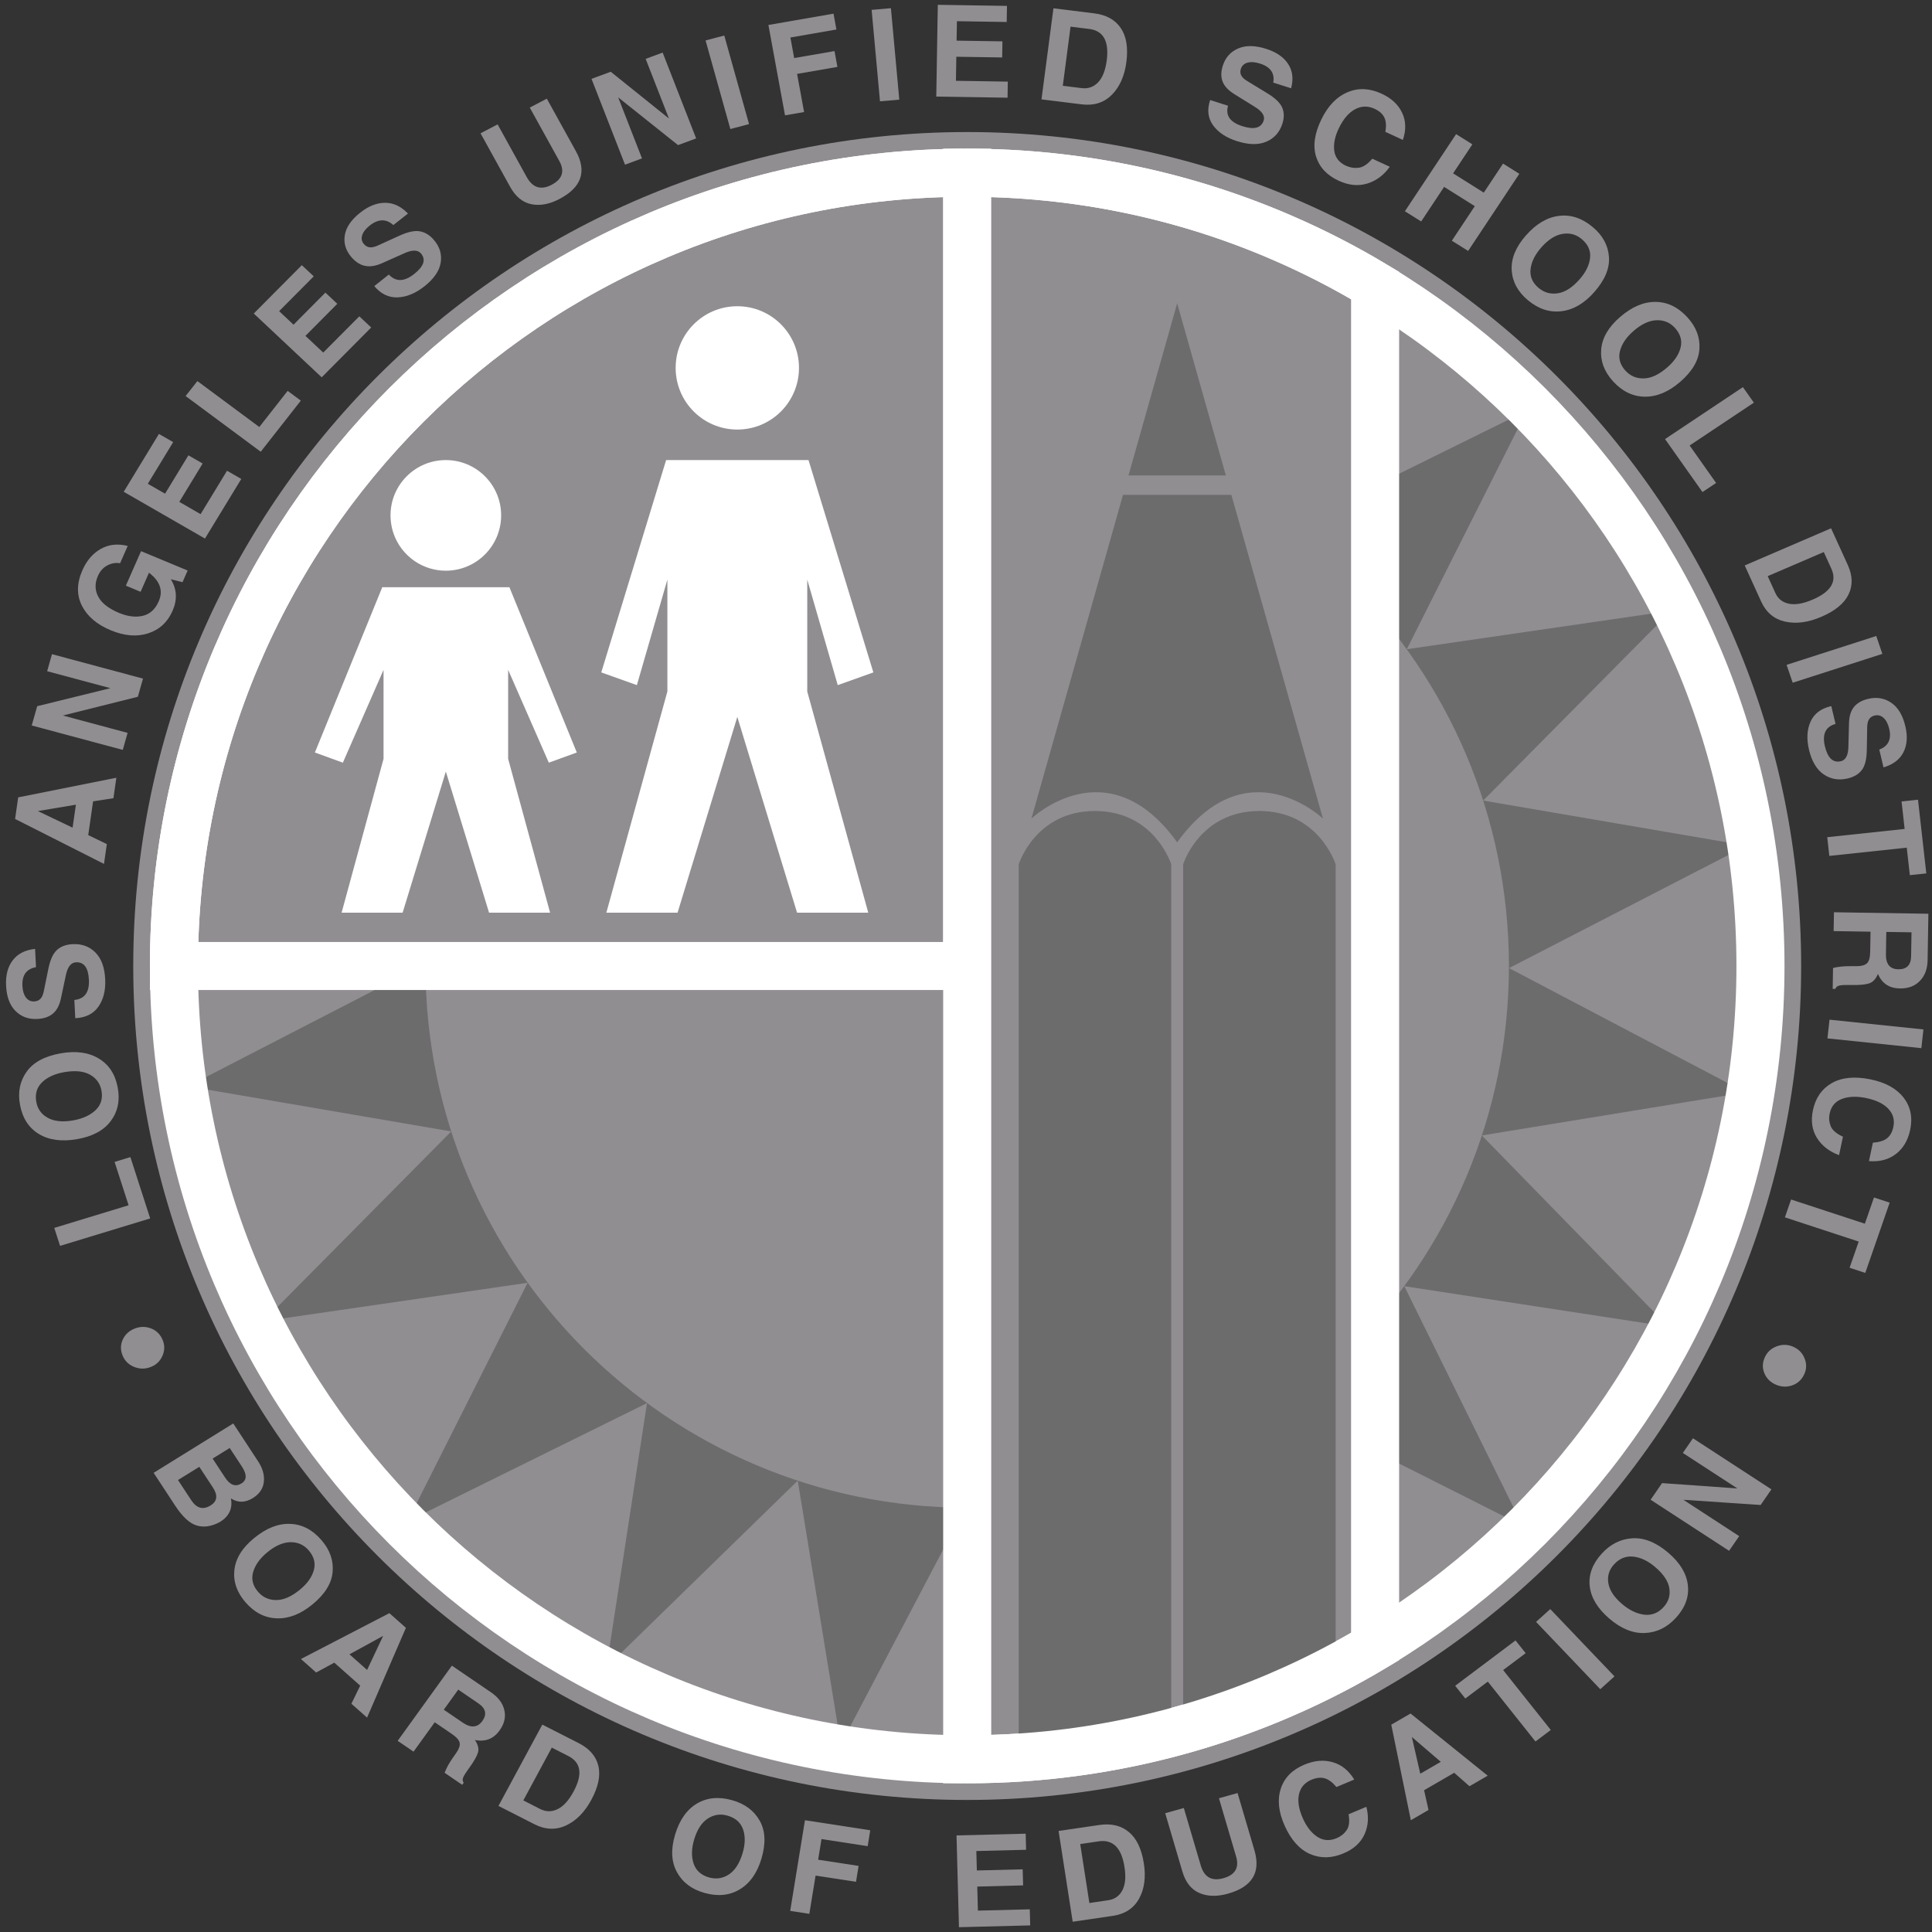 <svg width="201" height="201" viewBox="0 0 201 201" fill="none" xmlns="http://www.w3.org/2000/svg">
<rect x="0" y="0" width="201" height="201" fill="#333333" stroke="none"/>
<g clip-path="url(#clip0_1487:2319)">
<path d="M13.863 100.5C13.863 52.583 52.707 13.738 100.625 13.738C148.542 13.738 187.388 52.583 187.388 100.5C187.388 148.417 148.542 187.262 100.625 187.262C52.707 187.262 13.863 148.417 13.863 100.5Z" fill="#918E92"/>
<path d="M19.549 113.019L44.251 100.281L19.648 87.351L47.079 82.87L27.675 62.971L55.145 67.187L42.842 42.266L67.666 54.764L63.665 27.261L83.413 46.817L88.107 19.424L100.844 44.126L113.774 19.523L118.255 46.953L138.152 27.55L133.938 55.022L158.859 42.716L146.361 67.543L173.864 63.541L154.308 83.288L181.702 87.981L156.999 100.719L181.6 113.649L154.172 118.13L173.575 138.029L146.103 133.813L158.407 158.734L133.584 146.236L137.584 173.739L117.838 154.183L113.144 181.576L100.406 156.874L87.476 181.475L82.995 154.047L63.096 173.45L67.312 145.978L42.391 158.284L54.889 133.459L27.386 137.461L46.942 117.712L19.549 113.019Z" fill="#6D6C6D"/>
<path d="M156.983 100.5C156.983 131.624 131.751 156.857 100.625 156.857C69.497 156.857 44.268 131.624 44.268 100.5C44.268 69.374 69.497 44.142 100.625 44.142C131.751 44.142 156.983 69.374 156.983 100.5Z" fill="#918E92"/>
<path d="M50.9 100.5C50.9 73.038 73.162 50.775 100.626 50.775C128.087 50.775 150.351 73.038 150.351 100.5C150.351 127.962 128.087 150.225 100.626 150.225C73.162 150.225 50.9 127.962 50.9 100.5Z" fill="#918E92"/>
<path d="M18.096 100.5C18.096 54.921 55.046 17.971 100.625 17.971V100.5H18.096Z" fill="#918E92"/>
<path d="M18.096 100.5C18.096 54.921 55.046 17.971 100.625 17.971V100.5H18.096Z" stroke="white" stroke-width="5"/>
<path d="M84.115 47.865L90.862 69.955L87.158 71.278L83.983 60.299V71.939L90.332 94.955H82.925L76.708 74.584L70.491 94.955H63.084L69.433 71.939V60.299L66.258 71.278L62.555 69.955L69.301 47.865H84.115Z" fill="white"/>
<path d="M83.124 38.275C83.124 41.817 80.251 44.69 76.708 44.69C73.164 44.69 70.293 41.817 70.293 38.275C70.293 34.73 73.164 31.86 76.708 31.86C80.251 31.86 83.124 34.73 83.124 38.275Z" fill="white"/>
<path d="M52.137 53.619C52.137 56.795 49.559 59.373 46.383 59.373C43.204 59.373 40.629 56.795 40.629 53.619C40.629 50.44 43.204 47.865 46.383 47.865C49.559 47.865 52.137 50.44 52.137 53.619Z" fill="white"/>
<path d="M52.998 61.092L60.008 78.288L57.098 79.346L52.866 69.69V78.95L57.231 94.955H50.882L46.384 80.272L41.887 94.955H35.538L39.903 78.95V69.69L35.67 79.346L32.76 78.288L39.77 61.092H52.998Z" fill="white"/>
<path d="M183.154 100.5C183.154 54.921 146.204 17.971 100.625 17.971C55.046 17.971 18.096 54.921 18.096 100.5C18.096 146.079 55.046 183.029 100.625 183.029C146.204 183.029 183.154 146.079 183.154 100.5Z" stroke="white" stroke-width="3"/>
<path d="M100.625 183.029C116.143 183.029 130.662 178.747 143.061 171.3V29.702C130.662 22.253 116.143 17.971 100.625 17.971V183.029Z" fill="#918E92"/>
<path d="M100.625 183.029C116.143 183.029 130.662 178.747 143.061 171.3V29.702C130.662 22.253 116.143 17.971 100.625 17.971V183.029Z" stroke="white" stroke-width="5"/>
<path d="M128.109 51.482L137.637 85.166C137.637 85.166 129.701 77.583 122.471 87.636C115.239 77.583 107.303 85.166 107.303 85.166L116.833 51.482H128.109Z" fill="#6D6C6D"/>
<path d="M117.402 49.465L122.47 31.549L127.538 49.465H117.402Z" fill="#6D6C6D"/>
<path d="M113.917 84.373C107.7 84.373 105.98 89.928 105.98 89.928V182.854C111.433 182.504 116.74 181.624 121.854 180.266V89.928C121.854 89.928 120.134 84.373 113.917 84.373Z" fill="#6D6C6D"/>
<path d="M131.022 84.373C124.806 84.373 123.086 89.928 123.086 89.928V179.939C128.637 178.375 133.949 176.236 138.959 173.605V89.928C138.959 89.928 137.239 84.373 131.022 84.373Z" fill="#6D6C6D"/>
<path d="M183.154 100.5C183.154 54.921 146.204 17.971 100.625 17.971C55.046 17.971 18.096 54.921 18.096 100.5C18.096 146.079 55.046 183.029 100.625 183.029C146.204 183.029 183.154 146.079 183.154 100.5Z" stroke="white" stroke-width="5"/>
<path d="M6.25 129.617L5.646 127.747L13.378 125.393L11.923 120.881L13.566 120.381L15.625 126.761L6.25 129.617Z" fill="#918E92"/>
<path d="M7.603 116.563C8.593 116.392 9.37 116.038 9.936 115.505C10.502 114.968 10.709 114.286 10.556 113.459C10.422 112.729 10.025 112.179 9.363 111.807C8.702 111.435 7.807 111.349 6.677 111.545C5.687 111.719 4.918 112.07 4.37 112.605C3.822 113.141 3.626 113.827 3.779 114.66C3.915 115.389 4.316 115.937 4.984 116.303C5.654 116.666 6.526 116.753 7.603 116.563ZM8.03 118.512C6.418 118.793 5.087 118.613 4.039 117.975C2.989 117.336 2.336 116.323 2.082 114.937C1.838 113.622 2.07 112.475 2.775 111.493C3.475 110.512 4.664 109.873 6.342 109.581C7.919 109.307 9.233 109.491 10.287 110.133C11.341 110.77 11.997 111.781 12.251 113.163C12.497 114.49 12.255 115.645 11.527 116.625C10.798 117.605 9.632 118.233 8.03 118.512Z" fill="#918E92"/>
<path d="M7.736 104.032C8.809 103.927 9.313 103.224 9.249 101.928C9.187 100.68 8.741 100.074 7.91 100.114C7.381 100.138 7.027 100.595 6.847 101.482L6.349 103.825C6.205 104.545 5.932 105.08 5.527 105.433C5.12 105.787 4.566 105.979 3.863 106.012C2.966 106.053 2.218 105.779 1.618 105.185C1.017 104.59 0.688 103.708 0.633 102.536C0.579 101.459 0.81 100.581 1.325 99.907C1.838 99.231 2.615 98.834 3.65 98.718L3.745 100.618C2.747 100.804 2.276 101.457 2.332 102.573C2.356 103.081 2.478 103.484 2.697 103.776C2.916 104.067 3.204 104.204 3.559 104.187C3.818 104.175 4.03 104.088 4.196 103.927C4.361 103.759 4.479 103.501 4.551 103.152L5.025 100.827C5.215 99.872 5.512 99.208 5.922 98.836C6.331 98.462 6.881 98.257 7.569 98.227C8.515 98.181 9.301 98.47 9.925 99.095C10.543 99.713 10.882 100.638 10.944 101.87C11 103.022 10.766 103.972 10.243 104.725C9.714 105.479 8.908 105.88 7.829 105.932L7.736 104.032Z" fill="#918E92"/>
<path d="M7.552 86.109L7.897 83.718L3.939 84.381L7.552 86.109ZM10.819 89.879L1.57 85.202L1.893 82.955L12.105 80.915L11.801 83.042L9.685 83.37L9.18 86.882L11.115 87.818L10.819 89.879Z" fill="#918E92"/>
<path d="M3.301 75.477L3.871 73.47L11.487 71.596L4.905 69.831L5.407 68.059L14.877 70.6L14.342 72.489L6.539 74.44L13.275 76.246L12.773 78.017L3.301 75.477Z" fill="#918E92"/>
<path d="M14.628 61.57L13.095 60.931L14.674 57.341L19.522 59.356L18.989 60.567L17.772 60.264C18.404 61.291 18.464 62.386 17.952 63.552C17.433 64.732 16.585 65.513 15.414 65.891C14.24 66.27 12.946 66.164 11.53 65.575C10.085 64.976 9.083 64.122 8.523 63.019C7.961 61.911 7.977 60.681 8.572 59.329C9.015 58.323 9.647 57.585 10.468 57.116C11.29 56.642 12.231 56.537 13.287 56.797L12.493 58.6C12.045 58.519 11.602 58.596 11.168 58.823C10.734 59.052 10.406 59.418 10.187 59.918C9.85 60.681 9.862 61.402 10.224 62.078C10.579 62.752 11.301 63.314 12.384 63.765C13.281 64.139 14.101 64.24 14.849 64.071C15.591 63.899 16.145 63.399 16.511 62.568C16.753 62.018 16.792 61.493 16.623 60.995C16.455 60.497 16.081 60.026 15.5 59.584L14.628 61.57Z" fill="#918E92"/>
<path d="M21.324 56.029L12.871 51.163L16.535 45.145L18.017 45.996L15.378 50.331L17.172 51.362L19.601 47.371L21.082 48.224L18.654 52.213L20.87 53.491L23.62 48.975L25.102 49.828L21.324 56.029Z" fill="#918E92"/>
<path d="M19.312 41.203L20.536 39.647L26.978 44.424L29.928 40.664L31.296 41.681L27.125 46.997L19.312 41.203Z" fill="#918E92"/>
<path d="M33.467 39.255L26.402 32.618L31.402 27.587L32.64 28.751L29.04 32.372L30.538 33.78L33.853 30.444L35.091 31.607L31.776 34.943L33.628 36.681L37.381 32.91L38.619 34.071L33.467 39.255Z" fill="#918E92"/>
<path d="M40.454 28.563C41.177 29.34 42.057 29.322 43.093 28.503C44.093 27.716 44.329 27.009 43.806 26.38C43.473 25.98 42.884 25.973 42.043 26.358L39.803 27.356C39.123 27.668 38.517 27.771 37.984 27.662C37.451 27.554 36.963 27.234 36.52 26.703C35.954 26.025 35.739 25.275 35.876 24.454C36.014 23.634 36.549 22.852 37.488 22.115C38.35 21.435 39.214 21.096 40.08 21.098C40.943 21.102 41.731 21.476 42.442 22.218L40.923 23.415C40.177 22.745 39.356 22.762 38.463 23.466C38.056 23.787 37.796 24.121 37.682 24.467C37.572 24.81 37.628 25.116 37.854 25.384C38.015 25.578 38.213 25.694 38.445 25.727C38.68 25.758 38.965 25.698 39.298 25.547L41.506 24.543C42.411 24.123 43.138 23.966 43.688 24.068C44.24 24.165 44.734 24.475 45.168 24.996C45.767 25.711 45.991 26.498 45.844 27.354C45.697 28.205 45.131 29.018 44.147 29.795C43.225 30.52 42.299 30.903 41.363 30.938C40.427 30.969 39.617 30.576 38.937 29.762L40.454 28.563Z" fill="#918E92"/>
<path d="M49.994 13.868L51.77 12.94L54.799 18.421C55.417 19.537 56.279 19.806 57.385 19.229C58.509 18.64 58.778 17.816 58.191 16.753L55.116 11.192L56.891 10.266L59.913 15.728C61.078 17.838 60.504 19.5 58.187 20.709C57.151 21.251 56.18 21.428 55.273 21.244C54.37 21.058 53.636 20.453 53.068 19.428L49.994 13.868Z" fill="#918E92"/>
<path d="M61.539 8.203L63.54 7.465L69.595 12.33L67.173 6.124L68.94 5.473L72.425 14.401L70.542 15.096L64.313 10.129L66.791 16.48L65.024 17.131L61.539 8.203Z" fill="#918E92"/>
<path d="M73.406 4.21L75.351 3.695L77.928 12.909L75.984 13.424L73.406 4.21Z" fill="#918E92"/>
<path d="M81.671 12L79.943 2.598L86.716 1.422L87.018 3.069L82.231 3.902L82.624 6.041L86.82 5.314L87.121 6.961L82.926 7.688L83.655 11.655L81.671 12Z" fill="#918E92"/>
<path d="M90.682 1.027L92.689 0.853L93.559 10.367L91.552 10.54L90.682 1.027Z" fill="#918E92"/>
<path d="M97.408 10.049L97.567 0.5L104.762 0.614L104.735 2.288L99.556 2.205L99.52 4.229L104.291 4.303L104.264 5.977L99.494 5.903L99.452 8.406L104.849 8.492L104.822 10.164L97.408 10.049Z" fill="#918E92"/>
<path d="M110.571 8.924L112.537 9.168C113.206 9.251 113.773 9.052 114.234 8.575C114.701 8.095 115.002 7.335 115.141 6.293C115.403 4.288 114.794 3.195 113.312 3.011L111.377 2.773L110.571 8.924ZM108.354 10.338L109.598 0.864L113.851 1.391C115.095 1.546 116.011 2.052 116.596 2.91C117.185 3.768 117.381 4.952 117.183 6.467C116.993 7.909 116.488 9.042 115.67 9.865C114.852 10.683 113.81 11.014 112.543 10.857L108.354 10.338Z" fill="#918E92"/>
<path d="M127.761 11.001C127.48 12.012 127.974 12.721 129.243 13.124C130.464 13.515 131.204 13.325 131.464 12.556C131.63 12.066 131.316 11.582 130.528 11.103L128.453 9.815C127.812 9.429 127.395 8.988 127.201 8.494C127.006 8 127.017 7.428 127.236 6.779C127.517 5.948 128.048 5.367 128.833 5.035C129.617 4.702 130.582 4.718 131.729 5.082C132.785 5.419 133.546 5.94 134.011 6.649C134.478 7.358 134.581 8.203 134.325 9.185L132.465 8.594C132.64 7.622 132.182 6.961 131.088 6.614C130.59 6.454 130.162 6.421 129.801 6.516C129.443 6.612 129.21 6.824 129.1 7.153C129.019 7.391 129.028 7.614 129.123 7.823C129.224 8.034 129.431 8.232 129.743 8.422L131.808 9.681C132.659 10.193 133.19 10.702 133.401 11.206C133.614 11.71 133.614 12.283 133.399 12.919C133.103 13.796 132.545 14.405 131.725 14.748C130.911 15.09 129.9 15.069 128.695 14.684C127.569 14.327 126.738 13.775 126.2 13.029C125.665 12.281 125.566 11.406 125.901 10.408L127.761 11.001Z" fill="#918E92"/>
<path d="M142.768 16.509L144.589 17.349C143.966 18.225 143.183 18.808 142.243 19.097C141.304 19.382 140.312 19.283 139.265 18.799C138.051 18.239 137.27 17.402 136.921 16.29C136.576 15.172 136.76 13.88 137.475 12.415C138.159 11.012 139.062 10.073 140.18 9.598C141.302 9.121 142.483 9.168 143.725 9.741C144.756 10.216 145.471 10.877 145.87 11.729C146.275 12.576 146.302 13.519 145.951 14.558L144.13 13.719C144.239 13.095 144.204 12.597 144.024 12.227C143.847 11.853 143.508 11.551 143.005 11.318C142.309 10.997 141.633 11.014 140.978 11.367C140.325 11.716 139.765 12.368 139.302 13.316C138.88 14.18 138.717 14.97 138.812 15.683C138.909 16.392 139.316 16.913 140.031 17.243C140.455 17.437 140.895 17.508 141.356 17.452C141.817 17.396 142.288 17.082 142.768 16.509Z" fill="#918E92"/>
<path d="M151.488 13.955L153.181 15.017L151.176 18.037L154.369 20.04L156.374 17.02L158.067 18.082L152.741 26.106L151.046 25.043L153.435 21.447L150.242 19.444L147.855 23.041L146.16 21.98L151.488 13.955Z" fill="#918E92"/>
<path d="M160.348 25.746C159.695 26.49 159.323 27.242 159.234 28.003C159.148 28.768 159.433 29.423 160.088 29.968C160.669 30.45 161.334 30.63 162.089 30.51C162.843 30.39 163.591 29.906 164.337 29.059C164.99 28.315 165.354 27.567 165.429 26.817C165.505 26.064 165.209 25.415 164.546 24.863C163.967 24.382 163.3 24.206 162.543 24.336C161.791 24.467 161.059 24.938 160.348 25.746ZM158.747 24.502C159.809 23.293 160.956 22.611 162.184 22.46C163.413 22.307 164.577 22.689 165.681 23.603C166.724 24.471 167.295 25.502 167.388 26.693C167.487 27.885 166.985 29.111 165.877 30.369C164.837 31.556 163.701 32.223 162.465 32.376C161.235 32.531 160.069 32.153 158.97 31.242C157.916 30.365 157.349 29.324 157.273 28.117C157.199 26.912 157.688 25.707 158.747 24.502Z" fill="#918E92"/>
<path d="M169.962 34.42C169.212 35.069 168.737 35.766 168.54 36.508C168.348 37.254 168.538 37.94 169.111 38.568C169.617 39.12 170.254 39.389 171.016 39.37C171.779 39.354 172.591 38.974 173.449 38.231C174.199 37.583 174.666 36.89 174.846 36.156C175.026 35.423 174.826 34.739 174.247 34.104C173.74 33.552 173.104 33.288 172.335 33.315C171.572 33.346 170.781 33.714 169.962 34.42ZM168.553 32.976C169.776 31.917 171.006 31.397 172.246 31.409C173.482 31.421 174.584 31.955 175.547 33.007C176.46 34.005 176.878 35.102 176.803 36.295C176.735 37.489 176.064 38.637 174.79 39.736C173.592 40.772 172.372 41.282 171.128 41.27C169.886 41.259 168.784 40.728 167.825 39.68C166.903 38.672 166.49 37.566 166.583 36.361C166.678 35.156 167.335 34.028 168.553 32.976Z" fill="#918E92"/>
<path d="M181.326 40.276L182.467 41.89L175.785 46.348L178.538 50.246L177.12 51.192L173.227 45.68L181.326 40.276Z" fill="#918E92"/>
<path d="M183.907 59.941L184.709 61.704C184.982 62.303 185.449 62.671 186.11 62.808C186.771 62.948 187.598 62.806 188.586 62.38C190.488 61.564 191.135 60.491 190.529 59.164L189.741 57.432L183.907 59.941ZM181.516 58.827L190.5 54.962L192.236 58.773C192.745 59.889 192.771 60.913 192.319 61.843C191.868 62.777 190.926 63.552 189.489 64.17C188.121 64.759 186.865 64.924 185.715 64.67C184.572 64.414 183.742 63.717 183.225 62.58L181.516 58.827Z" fill="#918E92"/>
<path d="M195.201 66.168L195.835 68.028L186.508 71.029L185.873 69.169L195.201 66.168Z" fill="#918E92"/>
<path d="M190.964 75.314C189.926 75.603 189.558 76.378 189.858 77.643C190.147 78.863 190.697 79.382 191.509 79.2C192.024 79.082 192.289 78.573 192.303 77.668L192.365 75.275C192.375 74.545 192.547 73.969 192.882 73.551C193.217 73.134 193.725 72.848 194.411 72.695C195.287 72.499 196.075 72.642 196.771 73.121C197.472 73.601 197.956 74.413 198.226 75.556C198.477 76.608 198.41 77.511 198.028 78.265C197.644 79.018 196.953 79.543 195.955 79.836L195.515 77.984C196.461 77.627 196.807 76.903 196.548 75.814C196.43 75.318 196.236 74.944 195.967 74.692C195.699 74.446 195.391 74.361 195.044 74.438C194.793 74.493 194.599 74.618 194.467 74.806C194.335 74.998 194.264 75.273 194.258 75.628L194.217 77.999C194.207 78.972 194.033 79.677 193.698 80.111C193.363 80.551 192.861 80.847 192.189 80.998C191.265 81.204 190.439 81.056 189.713 80.551C188.99 80.049 188.488 79.198 188.202 77.995C187.936 76.872 187.992 75.895 188.37 75.064C188.752 74.231 189.469 73.698 190.523 73.46L190.964 75.314Z" fill="#918E92"/>
<path d="M199.543 83.199L200.407 90.867L198.695 91.049L198.373 88.188L190.319 89.046L190.1 87.099L198.154 86.241L197.832 83.381L199.543 83.199Z" fill="#918E92"/>
<path d="M197.497 100.841C198.369 100.855 198.813 100.399 198.828 99.475L198.869 96.995L196.246 96.955L196.207 99.278C196.19 100.306 196.62 100.827 197.497 100.841ZM190.668 102.879L190.703 100.703C191.234 100.576 191.817 100.517 192.45 100.517H193.183C193.673 100.514 194.024 100.415 194.235 100.219C194.448 100.02 194.56 99.611 194.57 98.995L194.605 96.929L190.767 96.869L190.8 94.909L200.624 95.064L200.543 99.886C200.529 100.796 200.26 101.517 199.739 102.052C199.222 102.587 198.53 102.848 197.664 102.835C196.556 102.819 195.794 102.315 195.378 101.327C195.153 101.856 194.847 102.182 194.463 102.308C194.076 102.435 193.477 102.492 192.662 102.48L192.27 102.474C191.896 102.468 191.598 102.486 191.375 102.53C191.156 102.579 191.009 102.695 190.935 102.883L190.668 102.879Z" fill="#918E92"/>
<path d="M200.108 107.099L199.893 109.046L190.123 108.031L190.338 106.084L200.108 107.099Z" fill="#918E92"/>
<path d="M191.735 118.26L191.33 120.178C190.307 119.798 189.538 119.2 189.026 118.38C188.517 117.561 188.381 116.6 188.614 115.497C188.885 114.217 189.534 113.281 190.565 112.688C191.599 112.095 192.934 111.96 194.567 112.287C196.133 112.601 197.285 113.229 198.027 114.174C198.771 115.118 199.004 116.245 198.727 117.553C198.498 118.64 198.006 119.471 197.252 120.052C196.499 120.637 195.563 120.885 194.441 120.8L194.848 118.882C195.499 118.837 195.987 118.686 196.313 118.429C196.646 118.171 196.867 117.778 196.979 117.249C197.134 116.516 196.958 115.881 196.448 115.346C195.943 114.813 195.162 114.441 194.102 114.228C193.139 114.035 192.312 114.069 191.622 114.329C190.935 114.589 190.512 115.096 190.351 115.852C190.258 116.297 190.293 116.728 190.458 117.152C190.623 117.574 191.049 117.944 191.735 118.26Z" fill="#918E92"/>
<path d="M196.596 125.12L194.058 132.43L192.427 131.895L193.373 129.169L185.695 126.649L186.34 124.793L194.016 127.311L194.963 124.584L196.596 125.12Z" fill="#918E92"/>
<path d="M13.983 138.231C14.553 138 15.12 137.988 15.682 138.194C16.25 138.403 16.659 138.798 16.909 139.379C17.147 139.928 17.147 140.478 16.911 141.03C16.678 141.584 16.281 141.976 15.719 142.204C15.14 142.442 14.563 142.446 13.987 142.22C13.414 141.999 13.009 141.615 12.772 141.065C12.526 140.495 12.521 139.934 12.759 139.393C13.001 138.854 13.408 138.467 13.983 138.231Z" fill="#918E92"/>
<path d="M22.121 151.746L23.417 153.722C23.937 154.514 24.506 154.716 25.124 154.332C25.69 153.983 25.704 153.396 25.163 152.571L23.898 150.645L22.121 151.746ZM18.518 153.978L19.887 156.064C20.451 156.924 21.125 157.11 21.91 156.624C22.602 156.194 22.685 155.574 22.154 154.766L20.736 152.604L18.518 153.978ZM15.984 153.228L24.268 148.092L26.849 152.029C27.331 152.761 27.529 153.476 27.449 154.171C27.372 154.869 26.992 155.429 26.306 155.855C25.51 156.349 24.75 156.359 24.024 155.89C24.223 156.932 23.84 157.75 22.879 158.346C22.005 158.813 21.197 158.933 20.459 158.709C19.725 158.484 18.981 157.796 18.225 156.645L15.984 153.228Z" fill="#918E92"/>
<path d="M27.818 161.489C27.047 162.12 26.556 162.802 26.339 163.539C26.124 164.279 26.295 164.972 26.851 165.612C27.343 166.181 27.969 166.464 28.734 166.466C29.497 166.468 30.317 166.111 31.195 165.391C31.964 164.763 32.45 164.083 32.651 163.353C32.851 162.624 32.669 161.934 32.109 161.287C31.617 160.72 30.989 160.439 30.22 160.445C29.455 160.456 28.655 160.805 27.818 161.489ZM26.448 160.009C27.701 158.982 28.945 158.492 30.183 158.54C31.419 158.583 32.506 159.145 33.438 160.224C34.325 161.245 34.711 162.351 34.604 163.544C34.5 164.734 33.798 165.865 32.493 166.931C31.268 167.933 30.034 168.413 28.79 168.367C27.55 168.324 26.465 167.766 25.535 166.691C24.64 165.658 24.257 164.542 24.385 163.341C24.514 162.138 25.202 161.026 26.448 160.009Z" fill="#918E92"/>
<path d="M36.356 172.11L38.191 173.737L39.863 170.19L36.356 172.11ZM31.309 172.598L40.508 167.828L42.23 169.355L38.189 178.697L36.558 177.253L37.474 175.37L34.779 172.979L32.89 174.002L31.309 172.598Z" fill="#918E92"/>
<path d="M50.182 179.047C50.682 178.352 50.543 177.74 49.764 177.209L47.675 175.785L46.17 177.873L48.127 179.208C48.993 179.799 49.677 179.745 50.182 179.047ZM48.088 185.687L46.255 184.437C46.447 183.939 46.72 183.437 47.075 182.928L47.487 182.337C47.76 181.942 47.873 181.603 47.822 181.322C47.774 181.039 47.489 180.721 46.97 180.367L45.228 179.181L43.024 182.236L41.373 181.111L47.013 173.291L51.077 176.06C51.841 176.581 52.306 177.201 52.47 177.92C52.637 178.637 52.472 179.34 51.974 180.03C51.337 180.913 50.483 181.244 49.409 181.022C49.731 181.502 49.839 181.932 49.731 182.312C49.622 182.692 49.334 183.207 48.867 183.856L48.642 184.17C48.427 184.466 48.276 184.718 48.187 184.923C48.107 185.125 48.123 185.309 48.241 185.474L48.088 185.687Z" fill="#918E92"/>
<path d="M54.445 187.31L56.2 188.205C56.797 188.508 57.398 188.515 58.004 188.221C58.612 187.932 59.168 187.322 59.67 186.39C60.635 184.602 60.455 183.37 59.135 182.697L57.407 181.816L54.445 187.31ZM51.859 187.882L56.421 179.425L60.22 181.359C61.331 181.926 62.007 182.711 62.249 183.711C62.493 184.716 62.251 185.894 61.522 187.246C60.827 188.533 59.949 189.424 58.886 189.918C57.826 190.408 56.731 190.364 55.6 189.788L51.859 187.882Z" fill="#918E92"/>
<path d="M72.219 191.375C71.938 192.313 71.919 193.148 72.161 193.878C72.405 194.608 72.942 195.091 73.771 195.325C74.503 195.531 75.189 195.428 75.823 195.019C76.46 194.608 76.937 193.866 77.258 192.795C77.537 191.855 77.553 191.03 77.303 190.315C77.053 189.6 76.507 189.124 75.67 188.889C74.939 188.682 74.255 188.79 73.62 189.209C72.99 189.631 72.523 190.352 72.219 191.375ZM70.233 190.881C70.687 189.354 71.444 188.275 72.498 187.642C73.554 187.014 74.778 186.894 76.168 187.287C77.489 187.659 78.444 188.368 79.035 189.418C79.63 190.464 79.692 191.782 79.217 193.374C78.771 194.87 78.018 195.932 76.958 196.567C75.902 197.201 74.68 197.323 73.291 196.933C71.958 196.557 71.004 195.835 70.423 194.765C69.842 193.698 69.778 192.402 70.233 190.881Z" fill="#918E92"/>
<path d="M82.211 198.805L83.745 189.372L90.538 190.416L90.272 192.07L85.466 191.332L85.117 193.479L89.327 194.124L89.058 195.777L84.85 195.133L84.201 199.111L82.211 198.805Z" fill="#918E92"/>
<path d="M99.768 200.5L99.514 190.953L106.708 190.772L106.752 192.446L101.574 192.576L101.628 194.599L106.396 194.479L106.442 196.151L101.671 196.273L101.738 198.776L107.136 198.64L107.179 200.314L99.768 200.5Z" fill="#918E92"/>
<path d="M113.336 197.985L115.296 197.695C115.963 197.598 116.451 197.257 116.761 196.674C117.075 196.091 117.152 195.279 116.99 194.24C116.68 192.243 115.788 191.352 114.31 191.567L112.384 191.85L113.336 197.985ZM111.6 199.932L110.133 190.488L114.374 189.866C115.616 189.684 116.637 189.928 117.441 190.598C118.249 191.266 118.77 192.355 119.003 193.866C119.229 195.302 119.061 196.526 118.505 197.534C117.947 198.539 117.038 199.134 115.775 199.32L111.6 199.932Z" fill="#918E92"/>
<path d="M121.225 188.641L123.161 188.099L124.924 194.081C125.284 195.3 126.067 195.742 127.274 195.405C128.502 195.062 128.946 194.312 128.603 193.15L126.815 187.084L128.752 186.543L130.509 192.506C131.189 194.81 130.263 196.313 127.735 197.017C126.604 197.332 125.617 197.307 124.771 196.939C123.928 196.571 123.343 195.827 123.012 194.709L121.225 188.641Z" fill="#918E92"/>
<path d="M140.303 188.75L142.153 187.973C142.42 189.004 142.356 189.961 141.959 190.84C141.562 191.714 140.832 192.375 139.768 192.822C138.534 193.341 137.373 193.361 136.281 192.882C135.188 192.4 134.31 191.414 133.646 189.926C133.012 188.5 132.879 187.223 133.249 186.092C133.617 184.956 134.432 184.123 135.694 183.594C136.74 183.153 137.724 183.067 138.646 183.333C139.57 183.596 140.316 184.197 140.89 185.14L139.04 185.917C138.629 185.427 138.222 185.123 137.817 185.011C137.41 184.896 136.951 184.945 136.44 185.16C135.734 185.456 135.302 185.962 135.143 186.673C134.983 187.382 135.118 188.217 135.548 189.182C135.938 190.061 136.443 190.699 137.056 191.1C137.67 191.497 138.342 191.543 139.069 191.237C139.497 191.055 139.842 190.78 140.103 190.404C140.363 190.032 140.429 189.48 140.303 188.75Z" fill="#918E92"/>
<path d="M147.76 184.534L149.895 183.296L146.885 180.712L147.76 184.534ZM146.78 189.37L144.744 179.431L146.749 178.27L154.776 184.737L152.881 185.834L151.292 184.435L148.158 186.251L148.617 188.304L146.78 189.37Z" fill="#918E92"/>
<path d="M151.393 175.384L157.672 170.666L158.726 171.991L156.382 173.749L161.34 179.981L159.745 181.18L154.788 174.948L152.447 176.709L151.393 175.384Z" fill="#918E92"/>
<path d="M159.807 168.737L161.284 167.404L167.966 174.405L166.489 175.738L159.807 168.737Z" fill="#918E92"/>
<path d="M168.747 166.869C169.502 167.514 170.27 167.888 171.052 167.985C171.837 168.082 172.515 167.816 173.085 167.185C173.59 166.627 173.786 165.984 173.674 165.249C173.563 164.515 173.075 163.779 172.213 163.041C171.459 162.394 170.696 162.031 169.925 161.946C169.152 161.863 168.478 162.138 167.902 162.775C167.4 163.331 167.207 163.978 167.329 164.713C167.453 165.449 167.925 166.166 168.747 166.869ZM167.443 168.407C166.215 167.355 165.531 166.23 165.393 165.036C165.256 163.839 165.666 162.713 166.623 161.655C167.532 160.652 168.6 160.113 169.828 160.04C171.056 159.962 172.308 160.47 173.588 161.564C174.79 162.593 175.46 163.709 175.599 164.91C175.739 166.111 175.334 167.237 174.377 168.291C173.462 169.302 172.383 169.837 171.141 169.893C169.898 169.949 168.667 169.453 167.443 168.407Z" fill="#918E92"/>
<path d="M171.725 156.029L172.917 154.299L180.752 154.853L175.079 151.161L176.131 149.634L184.293 154.948L183.173 156.574L175.135 156.035L180.94 159.815L179.888 161.342L171.725 156.029Z" fill="#918E92"/>
<path d="M184.756 144.056C184.192 143.812 183.795 143.419 183.565 142.88C183.334 142.332 183.348 141.772 183.613 141.197C183.863 140.654 184.274 140.278 184.849 140.067C185.423 139.852 185.99 139.866 186.548 140.106C187.12 140.354 187.519 140.761 187.742 141.321C187.97 141.879 187.959 142.431 187.709 142.973C187.449 143.541 187.033 143.925 186.463 144.128C185.895 144.326 185.324 144.302 184.756 144.056Z" fill="#918E92"/>
</g>
<defs>
<clipPath id="clip0_1487:2319">
<rect width="200" height="200" fill="white" transform="translate(0.625 0.5)"/>
</clipPath>
</defs>
</svg>
